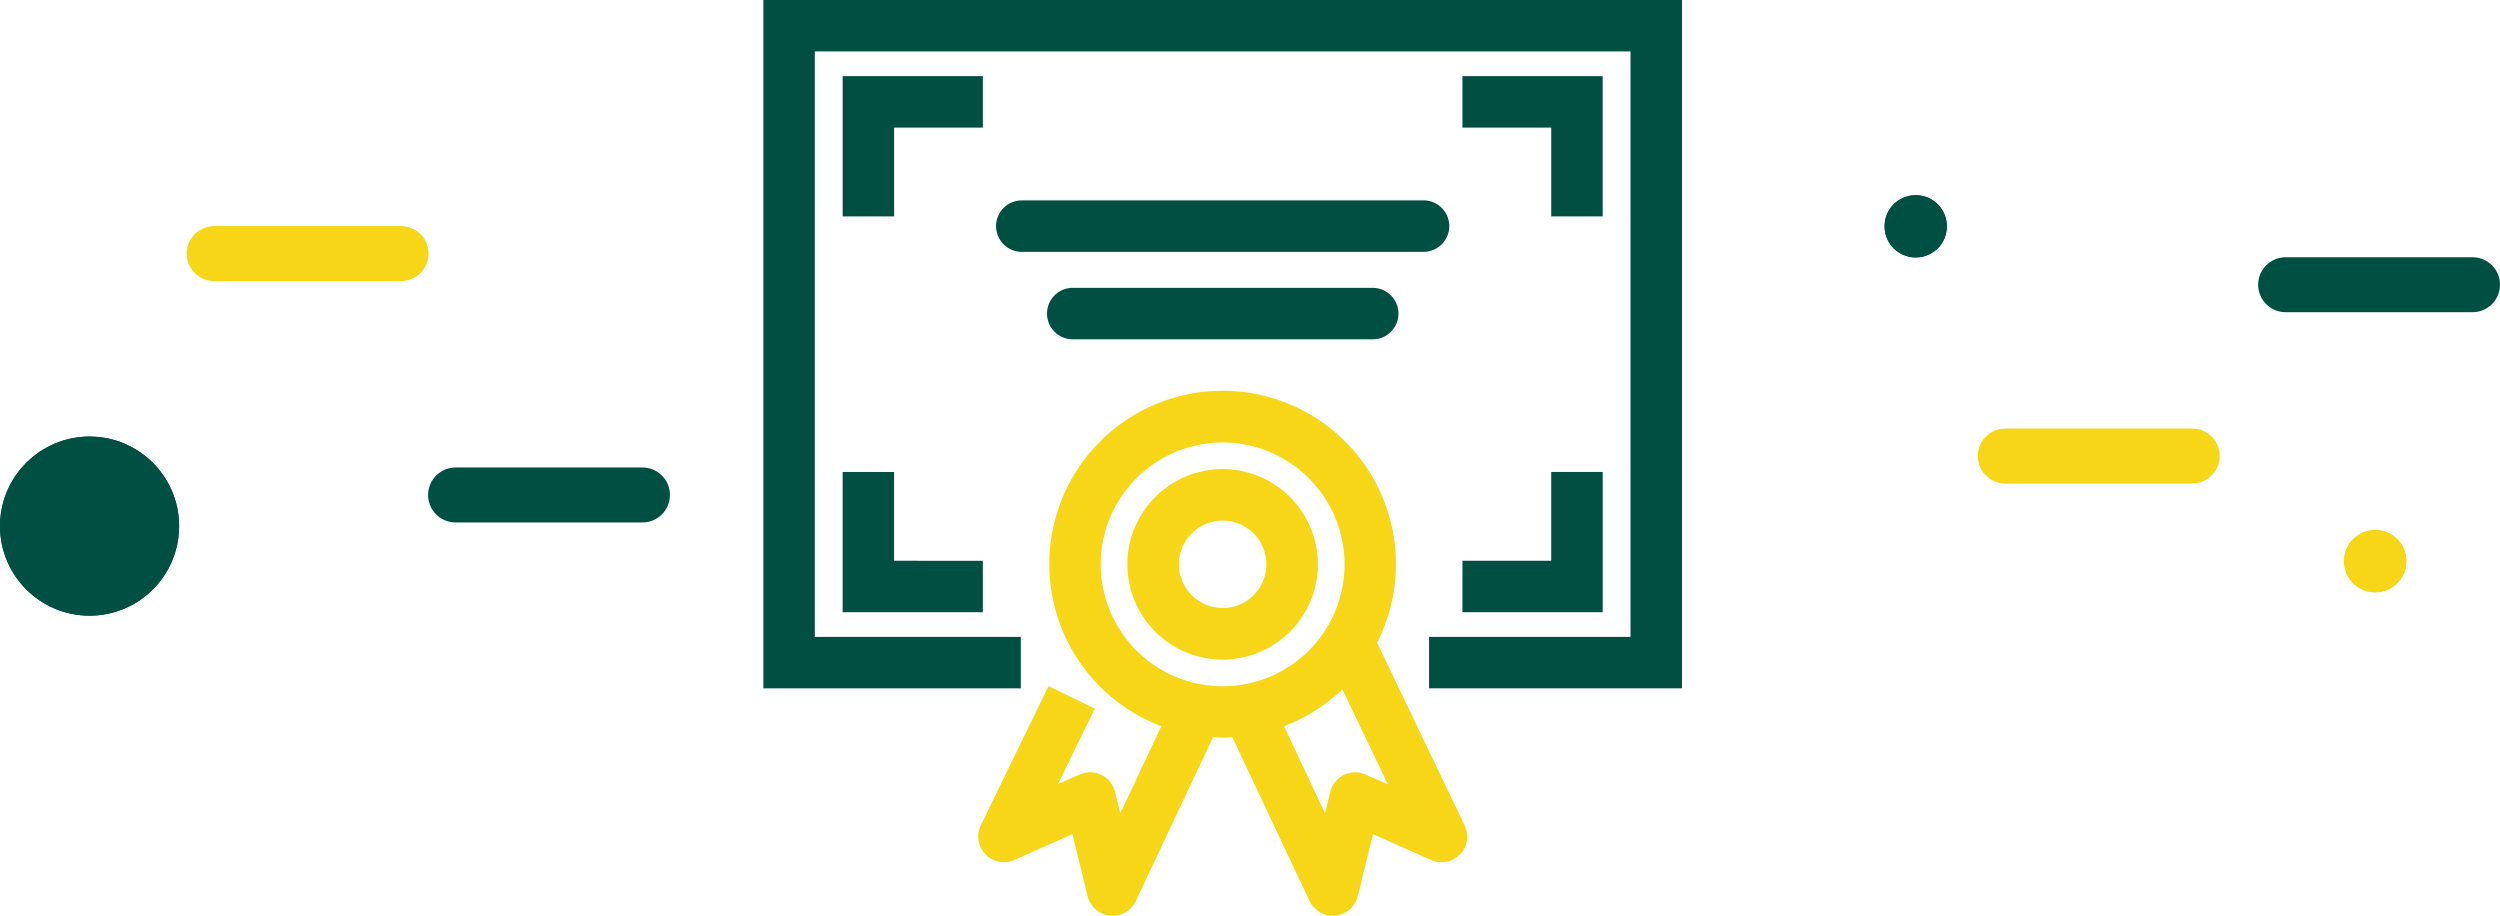 <svg xmlns="http://www.w3.org/2000/svg" width="136.505" height="50" viewBox="0 0 136.505 50">
  <g id="Grupo_3187" data-name="Grupo 3187" transform="translate(3648 4829.06)">
    <g id="Grupo_3153" data-name="Grupo 3153" transform="translate(-3636.307 -4815.215)">
      <line id="Linha_297" data-name="Linha 297" y2="10.205" transform="translate(10.205) rotate(90)" fill="none" stroke="#f6d617" stroke-linecap="round" stroke-width="3"/>
    </g>
    <g id="Grupo_3154" data-name="Grupo 3154" transform="translate(-3623.125 -4802.034)">
      <line id="Linha_297-2" data-name="Linha 297" y2="10.205" transform="translate(10.205) rotate(90)" fill="none" stroke="#004f43" stroke-linecap="round" stroke-width="3"/>
    </g>
    <g id="Grupo_3155" data-name="Grupo 3155" transform="translate(-3523.2 -4813.514)">
      <line id="Linha_297-3" data-name="Linha 297" y2="10.205" transform="translate(10.205) rotate(90)" fill="none" stroke="#004f43" stroke-linecap="round" stroke-width="3"/>
    </g>
    <g id="Grupo_3156" data-name="Grupo 3156" transform="translate(-3538.508 -4804.16)">
      <line id="Linha_297-4" data-name="Linha 297" y2="10.205" transform="translate(10.205) rotate(90)" fill="none" stroke="#f6d617" stroke-linecap="round" stroke-width="3"/>
    </g>
    <g id="Elipse_210" data-name="Elipse 210" transform="translate(-3648 -4805.223)" fill="#004f43" stroke="#004f43" stroke-width="3">
      <circle cx="4.89" cy="4.89" r="4.89" stroke="none"/>
      <circle cx="4.89" cy="4.89" r="3.39" fill="none"/>
    </g>
    <g id="Elipse_211" data-name="Elipse 211" transform="translate(-3545.099 -4818.404)" fill="#004f43" stroke="#004f43" stroke-width="3">
      <circle cx="1.701" cy="1.701" r="1.701" stroke="none"/>
      <circle cx="1.701" cy="1.701" r="0.201" fill="none"/>
    </g>
    <g id="Elipse_212" data-name="Elipse 212" transform="translate(-3520.011 -4800.12)" fill="#f6d617" stroke="#f6d617" stroke-width="3">
      <circle cx="1.701" cy="1.701" r="1.701" stroke="none"/>
      <circle cx="1.701" cy="1.701" r="0.201" fill="none"/>
    </g>
    <g id="Grupo_3157" data-name="Grupo 3157" transform="translate(-3606.319 -4829.06)">
      <path id="Caminho_4299" data-name="Caminho 4299" d="M428.261,461.384a1.405,1.405,0,0,0-1.406-1.4H404.92a1.4,1.4,0,0,0,0,2.809h21.935A1.408,1.408,0,0,0,428.261,461.384Z" transform="translate(-390.809 -449.042)" fill="#004f43"/>
      <path id="Caminho_4300" data-name="Caminho 4300" d="M405.7,461.313a1.4,1.4,0,1,0,0,2.809h16.379a1.4,1.4,0,0,0,0-2.809Z" transform="translate(-388.807 -445.595)" fill="#004f43"/>
      <path id="Caminho_4301" data-name="Caminho 4301" d="M410.711,464.072a5.2,5.2,0,1,0,5.2,5.2A5.2,5.2,0,0,0,410.711,464.072Zm2.389,5.2a2.387,2.387,0,1,1-2.389-2.389A2.387,2.387,0,0,1,413.1,469.27Z" transform="translate(-385.634 -438.458)" fill="#f6d617"/>
      <path id="Caminho_4302" data-name="Caminho 4302" d="M425.021,476.626a9.463,9.463,0,1,0-11.78,4.559L411,485.941l-.287-1.166a1.4,1.4,0,0,0-1.933-.951l-1.18.524,2.009-4.125-2.525-1.23-3.695,7.594a1.406,1.406,0,0,0,1.837,1.9l3.16-1.41.829,3.386a1.415,1.415,0,0,0,1.223,1.065c.047,0,.1.007.143.007a1.413,1.413,0,0,0,1.27-.807l4.215-8.943c.176.007.348.025.524.025s.352-.018.527-.025l4.215,8.943a1.413,1.413,0,0,0,1.27.807c.047,0,.1,0,.144-.007a1.415,1.415,0,0,0,1.223-1.065l.829-3.386,3.164,1.41a1.4,1.4,0,0,0,1.837-1.89Zm-1.776-4.279a6.656,6.656,0,1,1-6.658-6.654A6.664,6.664,0,0,1,423.245,472.346Zm-.118,6.826,2.486,5.191-1.212-.538a1.4,1.4,0,0,0-1.934.951l-.287,1.166-2.238-4.757A9.5,9.5,0,0,0,423.127,479.173Z" transform="translate(-391.511 -441.534)" fill="#f6d617"/>
      <path id="Caminho_4303" data-name="Caminho 4303" d="M399.974,456.932v37.585H414.03v-2.809H402.783V459.74h44.54v31.967h-11v2.809h13.811V456.932Z" transform="translate(-399.974 -456.932)" fill="#004f43"/>
      <path id="Caminho_4304" data-name="Caminho 4304" d="M408.837,458.091h-7.655v7.657h2.809V460.9h4.846Z" transform="translate(-396.852 -453.933)" fill="#004f43"/>
      <path id="Caminho_4305" data-name="Caminho 4305" d="M418.272,465.747v-7.657h-7.657V460.9h4.848v4.848Z" transform="translate(-372.444 -453.933)" fill="#004f43"/>
      <path id="Caminho_4306" data-name="Caminho 4306" d="M410.615,471.772h7.657v-7.657h-2.809v4.848h-4.848Z" transform="translate(-372.444 -438.345)" fill="#004f43"/>
      <path id="Caminho_4307" data-name="Caminho 4307" d="M401.181,464.116v7.657h7.655v-2.809H403.99v-4.848Z" transform="translate(-396.852 -438.345)" fill="#004f43"/>
    </g>
  </g>
</svg>
